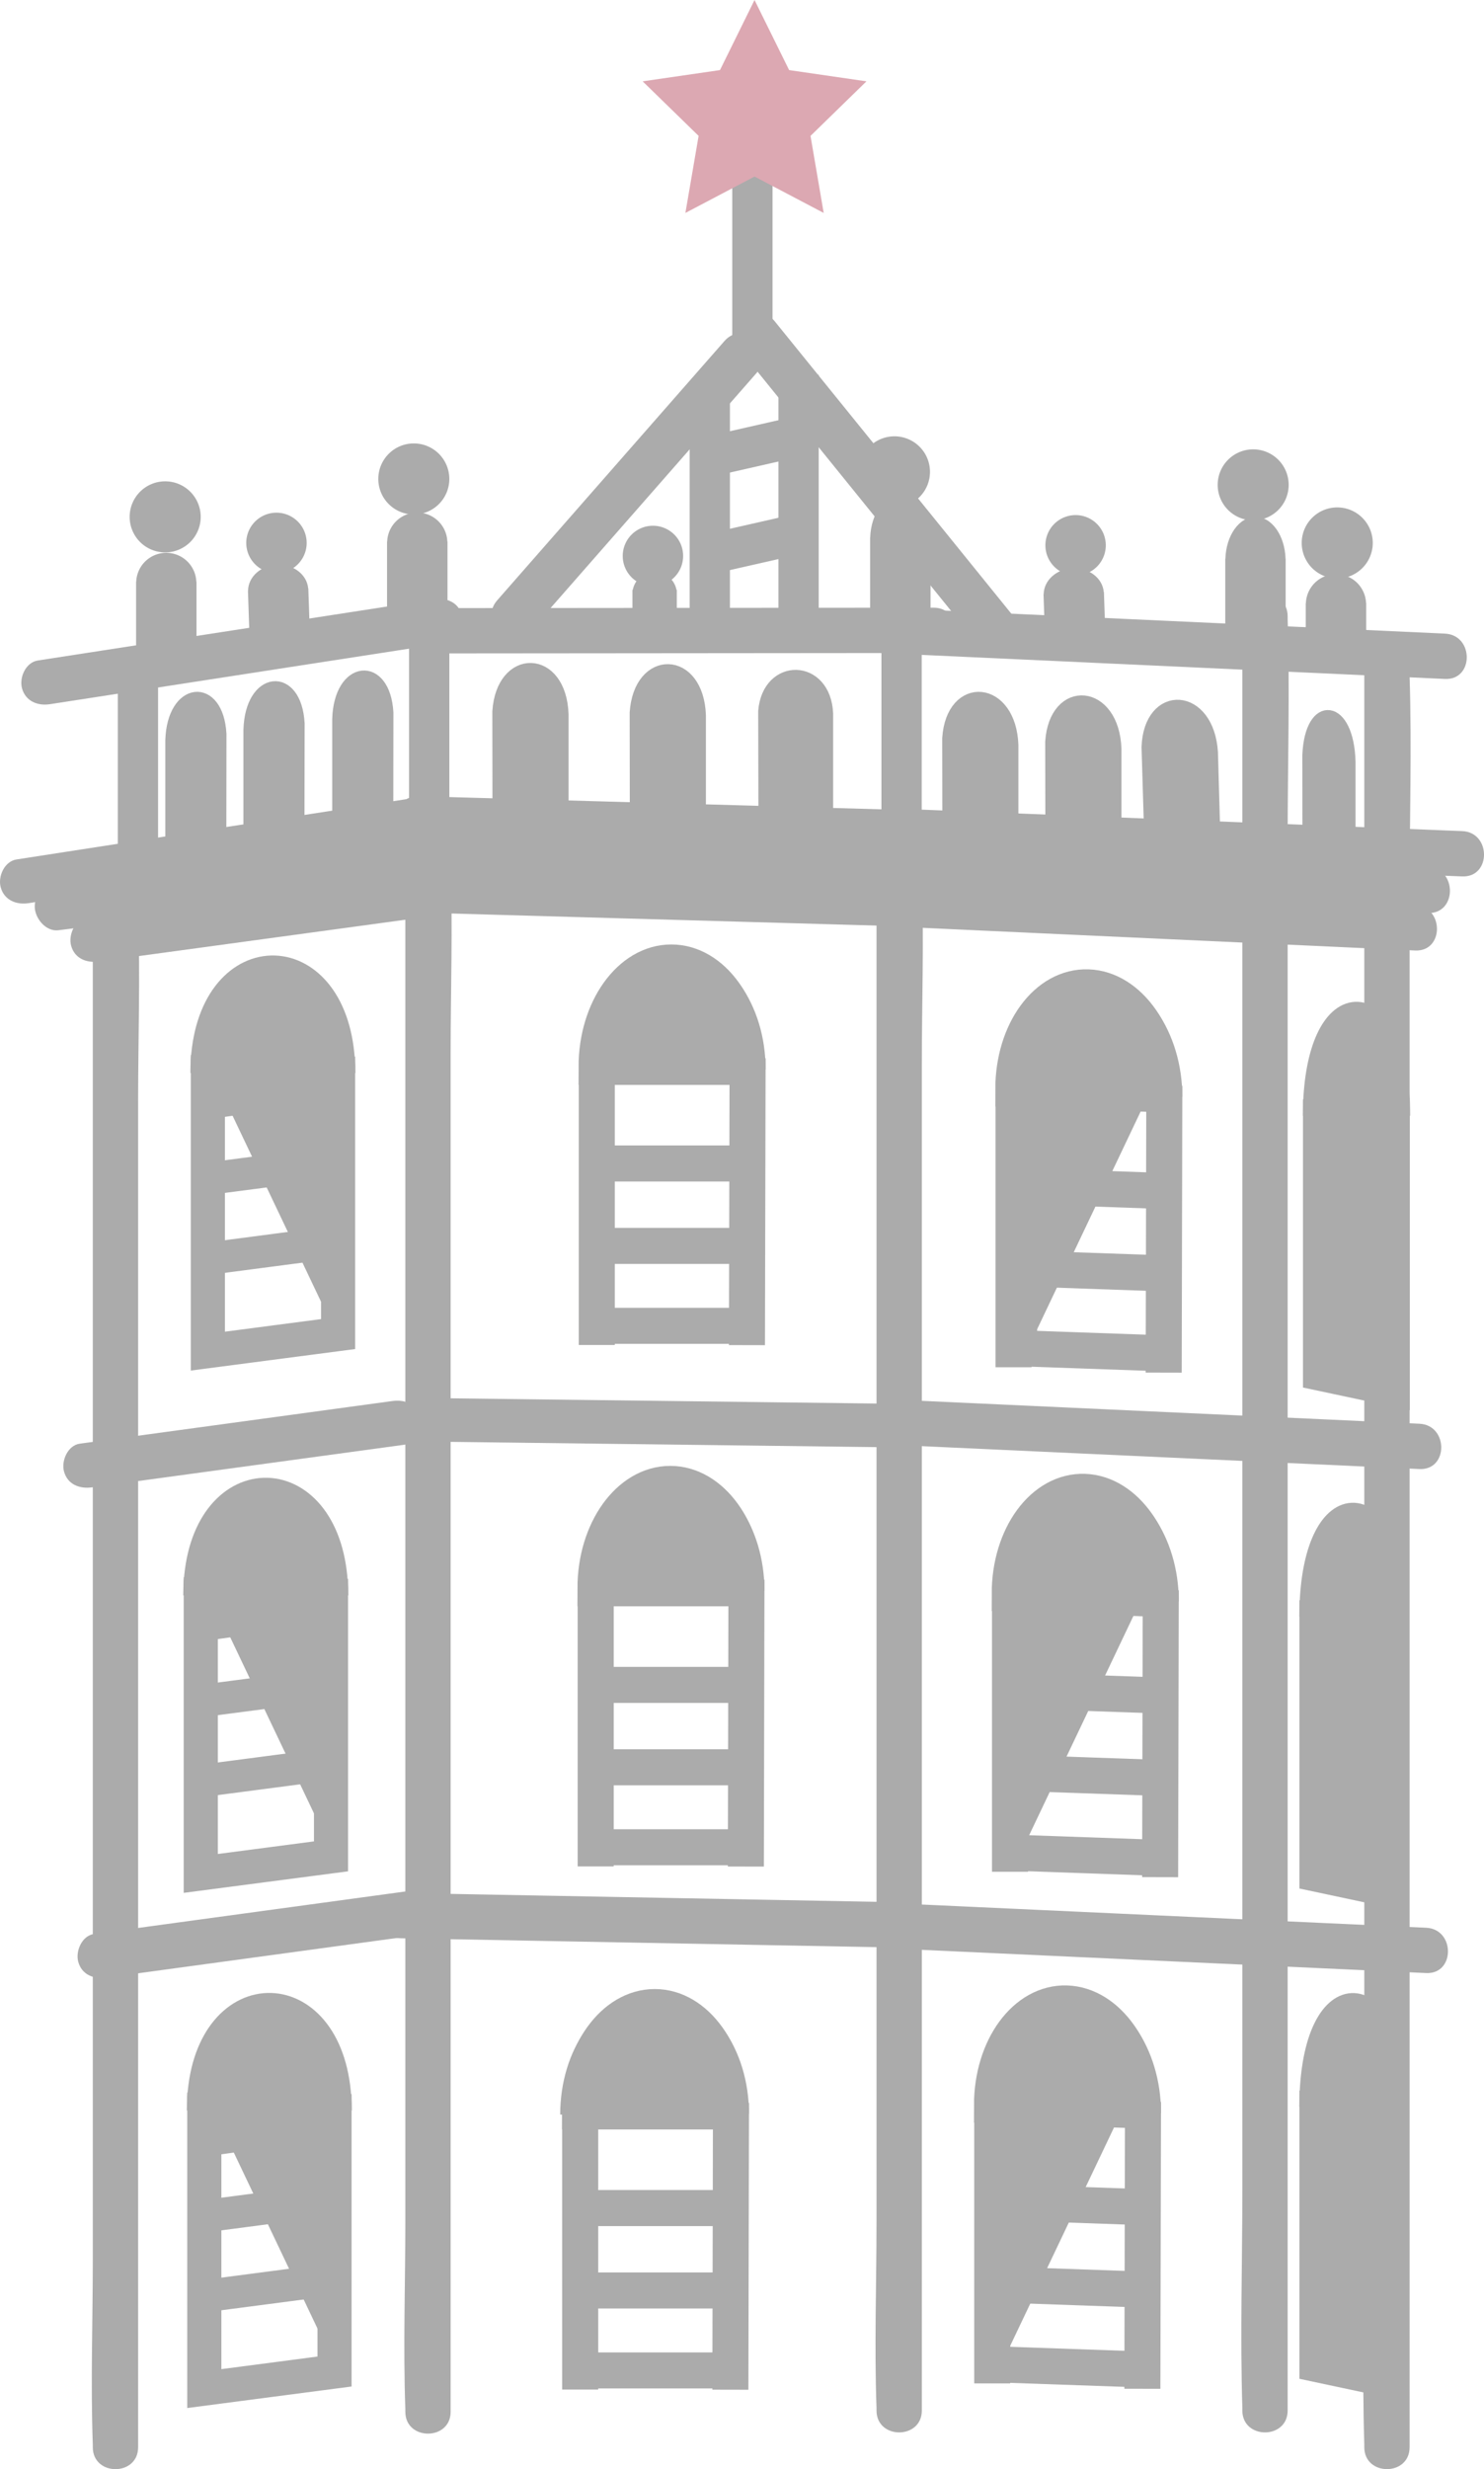 <svg xmlns="http://www.w3.org/2000/svg" xmlns:xlink="http://www.w3.org/1999/xlink" width="506.771" height="842.918" viewBox="0 0 506.771 842.918"><defs><clipPath id="a"><rect width="506.771" height="842.918" fill="none"/></clipPath></defs><g opacity="0.361"><g clip-path="url(#a)"><path d="M153.437,163.506a12.125,12.125,0,1,1-12.116-12.129,12.124,12.124,0,0,1,12.116,12.129" fill="#161615" fill-rule="evenodd"/><path d="M270.281,33.322A12.128,12.128,0,1,1,258.155,21.2a12.129,12.129,0,0,1,12.126,12.121" fill="#161615" fill-rule="evenodd"/><path d="M317.576,161.089a12.13,12.13,0,1,1-12.132-12.139,12.129,12.129,0,0,1,12.132,12.139" fill="#161615" fill-rule="evenodd"/><path d="M468.785,185.33a12.131,12.131,0,1,1-12.129-12.112,12.135,12.135,0,0,1,12.129,12.112" fill="#161615" fill-rule="evenodd"/><path d="M440.066,165.53A12.12,12.12,0,1,1,427.954,153.4a12.113,12.113,0,0,1,12.112,12.126" fill="#161615" fill-rule="evenodd"/><path d="M377.617,186.147a10.312,10.312,0,1,1-10.3-10.305,10.306,10.306,0,0,1,10.3,10.305" fill="#161615" fill-rule="evenodd"/><path d="M233.28,189.79a10.311,10.311,0,1,1-10.312-10.309A10.293,10.293,0,0,1,233.28,189.79" fill="#161615" fill-rule="evenodd"/><path d="M104.725,185.33a10.316,10.316,0,1,1-10.318-10.308,10.324,10.324,0,0,1,10.318,10.308" fill="#161615" fill-rule="evenodd"/><path d="M68.537,176.44A12.13,12.13,0,1,1,56.4,164.318,12.131,12.131,0,0,1,68.537,176.44" fill="#161615" fill-rule="evenodd"/><line y2="523.964" transform="translate(39.429 311.482)" fill="#161615"/><path d="M31.693,311.482V771.155c0,21.078-.768,42.319,0,63.387.011.3,0,.6,0,.9,0,9.955,15.471,9.971,15.471,0V375.773c0-21.078.769-42.319,0-63.387-.011-.3,0-.6,0-.9,0-9.955-15.471-9.972-15.471,0" fill="#161615"/><line y2="605.631" transform="translate(473.629 229.803)" fill="#161615"/><path d="M465.893,229.8V761.065c0,24.4-.769,48.934,0,73.322.011.349,0,.7,0,1.047,0,9.955,15.471,9.972,15.471,0V304.172c0-24.4.77-48.934,0-73.322-.011-.348,0-.7,0-1.047,0-9.955-15.471-9.972-15.471,0" fill="#161615"/><line y2="523.951" transform="translate(307.059 298.949)" fill="#161615"/><path d="M299.323,298.949V758.611c0,21.077-.768,42.318,0,63.385.011.3,0,.6,0,.9,0,9.955,15.471,9.971,15.471,0V363.238c0-21.077.769-42.318,0-63.385-.011-.3,0-.6,0-.9,0-9.955-15.471-9.972-15.471,0" fill="#161615"/><line y2="612.497" transform="translate(431.984 210.397)" fill="#161615"/><path d="M424.249,210.4V747.811c0,24.638-.774,49.418,0,74.047.011.345,0,.691,0,1.036,0,9.955,15.471,9.972,15.471,0V285.48c0-24.638.775-49.417,0-74.047-.01-.344,0-.691,0-1.036,0-9.955-15.471-9.972-15.471,0" fill="#161615"/><path d="M33.8,328.24l93.267-12.716,13.47-1.836c4.144-.565,6.4-5.873,5.4-9.516-1.228-4.469-5.359-5.97-9.516-5.4L43.157,311.485l-13.47,1.836c-4.144.565-6.4,5.873-5.4,9.516,1.228,4.469,5.359,5.97,9.516,5.4" fill="#161615"/><path d="M19.965,317.559l102.376-12.748L136.866,303c4.338-.54,8.1-3.334,8.1-8.1,0-3.956-3.727-8.64-8.1-8.1L34.49,299.559l-14.525,1.809c-4.338.54-8.1,3.334-8.1,8.1,0,3.956,3.727,8.64,8.1,8.1" fill="#161615"/><path d="M9.756,308.317,128.509,289.96l16.549-2.558c4.132-.639,6.418-5.821,5.4-9.516-1.213-4.411-5.372-6.043-9.516-5.4L22.192,290.84,5.643,293.4c-4.132.639-6.418,5.821-5.4,9.516,1.213,4.412,5.371,6.044,9.516,5.4" fill="#161615"/><path d="M17.033,240.4l118.756-18.353,16.55-2.558c4.132-.638,6.418-5.821,5.4-9.516-1.212-4.411-5.371-6.043-9.515-5.4L29.469,222.92,12.92,225.477c-4.132.639-6.418,5.821-5.4,9.516,1.213,4.412,5.371,6.044,9.516,5.4" fill="#161615"/><path d="M153.887,823.316V359.552c0-21.34.749-42.833,0-64.164-.01-.3,0-.6,0-.893,0-9.956-15.471-9.972-15.471,0V758.259c0,21.339-.749,42.832,0,64.163.01.3,0,.6,0,.894,0,9.955,15.471,9.972,15.471,0" fill="#161615"/><path d="M304.489,316.259l60.447,2.779,96.289,4.428,22.026,1.013c9.954.457,9.931-15.015,0-15.472L422.8,306.228,326.515,301.8l-22.026-1.012c-9.954-.458-9.931,15.014,0,15.471" fill="#161615"/><path d="M301.014,303.959l62.784,2.6,100.676,4.172,23.042.955c10.169.421,10.15-15.385,0-15.806l-62.785-2.6-100.676-4.172-23.041-.954c-10.171-.422-10.151,15.384,0,15.805" fill="#161615"/><path d="M314.661,223.558l60.449,2.779,96.294,4.427,22.027,1.012c9.954.458,9.931-15.015,0-15.471l-60.449-2.779L336.688,209.1l-22.027-1.012c-9.954-.458-9.931,15.014,0,15.471" fill="#161615"/><path d="M305.6,291.5l65.42,2.6,104.307,4.137,23.988.951c9.956.4,9.939-15.077,0-15.471l-65.42-2.6-104.307-4.137L305.6,276.03c-9.956-.395-9.939,15.077,0,15.471" fill="#161615"/><line y2="58.223" transform="translate(307.878 220.513)" fill="none" stroke="#161615" stroke-miterlimit="10" stroke-width="13.752"/><path d="M115.459,360.778v3.1c.025.807.07,1.589.07,2.426Z" fill="none" stroke="#161615" stroke-miterlimit="10" stroke-width="11.648"/><path d="M70.837,366.3c0-1.513.053-2.971.145-4.387v-1.629Z" fill="none" stroke="#161615" stroke-miterlimit="10" stroke-width="11.648"/><path d="M115.459,363.876c-1.528-41.823-41.753-42.489-44.477-1.961v99.329l44.477-5.819Z" fill="none" stroke="#161615" stroke-miterlimit="10" stroke-width="11.648"/><path d="M70.982,435.282l44.477-5.836c7.007-.92,7.1-12.071,0-11.14l-44.477,5.837c-7.007.919-7.1,12.07,0,11.139" fill="#161615"/><path d="M70.982,407.99l44.477-5.815c7.008-.916,7.1-12.067,0-11.139l-44.477,5.815c-7.008.916-7.1,12.067,0,11.139" fill="#161615"/><path d="M75.014,381.516l41.257-5.819c6.809-.961,3.912-11.3-2.853-10.346L72.162,371.17c-6.809.96-3.912,11.3,2.852,10.346" fill="#161615"/><path d="M115.459,361.985v3.1c.025.8.07,1.589.07,2.44Z" fill="#161615"/><path d="M112.365,361.985c0,1.849.055,3.694.07,5.542h6.188l-.069-5.542a3.095,3.095,0,0,0-6.189,0l.07,5.542a3.094,3.094,0,1,0,6.188,0c-.015-1.848-.069-3.693-.069-5.542a3.095,3.095,0,0,0-6.189,0" fill="#161615"/><path d="M70.837,367.527c0-1.527.053-2.988.145-4.393v-1.629Z" fill="#161615"/><path d="M73.931,367.527c.007-2.01.145-4.012.145-6.022,0-3.988-6.092-3.981-6.188,0l-.146,6.022c-.1,3.984,6.093,3.982,6.189,0l.145-6.022H67.888c0,2.01-.139,4.012-.146,6.022-.013,3.983,6.175,3.988,6.189,0" fill="#161615"/><path d="M115.459,456.632V365.088c-1.528-41.818-41.753-42.489-44.477-1.953" fill="#161615"/><path d="M118.554,456.632v-68.69c0-8.062.354-16.21-.067-24.264-.725-13.856-7.375-31.807-23.375-33.435-18.078-1.84-26.072,18.228-27.224,32.892-.312,3.971,5.878,3.951,6.189,0,.888-11.306,7.4-30.116,22.36-26.412,12.134,3.005,15.781,18.586,15.928,29.252.3,22,0,44.03,0,66.034v24.623c0,3.982,6.189,3.989,6.189,0" fill="#161615"/><path d="M351.077,365.628v3.1c-.026.8-.08,1.589-.08,2.44Z" fill="#161615"/><path d="M347.983,365.628c0,1.848-.062,3.691-.08,5.538a3.094,3.094,0,1,0,6.189,0q.039-2.769.08-5.538a3.094,3.094,0,0,0-6.189,0q-.041,2.769-.08,5.538h6.189c.018-1.847.08-3.69.08-5.538a3.094,3.094,0,0,0-6.189,0" fill="#161615"/><path d="M395.7,371.166c0-1.532-.054-2.985-.151-4.4v-1.625Z" fill="#161615"/><path d="M398.794,371.166c-.007-2.01-.151-4.012-.151-6.022h-6.189q.076,3.012.151,6.022c.1,3.975,6.289,3.99,6.189,0q-.075-3.01-.151-6.022c-.1-3.973-6.189-4-6.189,0,0,2.01.144,4.012.151,6.022.015,3.981,6.2,3.989,6.189,0" fill="#161615"/><path d="M351.077,460.269V368.726c1.526-41.823,41.744-42.485,44.471-1.957" fill="#161615"/><path d="M354.171,460.269V371.01c0-10.374,2.437-23.862,12.49-29.3a14.223,14.223,0,0,1,15.8,1.572c6.955,5.489,9.331,15.087,9.991,23.484.31,3.944,6.5,3.978,6.189,0-1.084-13.783-7.493-31.514-23.616-32.921-14.81-1.291-23.82,13.291-26.106,26.075-1.557,8.708-.939,17.8-.939,26.6v73.742c0,3.982,6.189,3.989,6.189,0" fill="#161615"/><path d="M347.443,540.285v3.089c-.026.822-.08,1.6-.08,2.445Z" fill="#161615"/><path d="M344.349,540.285c0,1.847-.063,3.688-.081,5.534a3.094,3.094,0,0,0,6.189,0q.039-2.767.081-5.534a3.094,3.094,0,0,0-6.189,0q-.041,2.768-.081,5.534h6.189c.018-1.846.081-3.687.081-5.534a3.094,3.094,0,0,0-6.189,0" fill="#161615"/><path d="M392.066,545.819c0-1.523-.054-2.979-.157-4.4v-1.615Z" fill="#161615"/><path d="M395.16,545.819c-.007-2.007-.157-4-.157-6.012h-6.188l.156,6.012c.1,3.975,6.293,3.99,6.189,0q-.078-3.006-.157-6.012c-.1-3.973-6.188-3.995-6.188,0,0,2.007.149,4.005.156,6.012.015,3.981,6.2,3.989,6.189,0" fill="#161615"/><path d="M347.443,634.927V543.374c1.529-41.817,41.744-42.48,44.466-1.953" fill="#161615"/><path d="M350.537,634.927V545.658c0-10.373,2.439-23.86,12.491-29.293a14.219,14.219,0,0,1,15.8,1.572c6.955,5.489,9.328,15.088,9.987,23.484.31,3.945,6.5,3.978,6.189,0-1.082-13.782-7.488-31.514-23.61-32.92-14.808-1.292-23.819,13.288-26.106,26.071-1.558,8.708-.939,17.806-.939,26.6v73.75c0,3.982,6.189,3.989,6.189,0" fill="#161615"/><path d="M341.378,713.724v3.1c-.034.81-.071,1.589-.071,2.436Z" fill="#161615"/><path d="M338.284,713.724c0,1.846-.059,3.688-.071,5.534a3.094,3.094,0,0,0,6.188,0q.036-2.767.072-5.534a3.094,3.094,0,0,0-6.189,0q-.036,2.767-.071,5.534H344.4c.013-1.846.072-3.688.072-5.534a3.094,3.094,0,0,0-6.189,0" fill="#161615"/><path d="M386,719.258c0-1.523-.054-2.978-.148-4.4v-1.624Z" fill="#161615"/><path d="M389.1,719.258c-.007-2.01-.148-4.012-.148-6.022h-6.189q.075,3.012.148,6.022c.1,3.975,6.287,3.99,6.189,0q-.074-3.011-.148-6.022c-.1-3.974-6.189-3.994-6.189,0,0,2.01.141,4.012.148,6.022.015,3.981,6.2,3.989,6.189,0" fill="#161615"/><path d="M341.378,808.369V716.821c1.526-41.822,41.753-42.486,44.474-1.962" fill="#161615"/><path d="M344.472,808.369V719.106c0-10.376,2.438-23.863,12.493-29.3a14.224,14.224,0,0,1,15.8,1.57c6.956,5.487,9.331,15.085,9.99,23.481.309,3.944,6.5,3.978,6.188,0-1.082-13.784-7.491-31.512-23.614-32.917-14.811-1.29-23.824,13.291-26.11,26.076-1.558,8.708-.939,17.806-.939,26.606v73.745c0,3.982,6.189,3.989,6.189,0" fill="#161615"/><path d="M251.3,362.653c-1.523-41.819-41.752-42.482-44.473-1.945" fill="#161615"/><path d="M254.394,362.653c-.69-14.568-7.3-34.443-24.882-34.95-17.334-.5-24.661,18.745-25.779,33.005-.312,3.971,5.878,3.95,6.188,0,.84-10.7,6.017-27.368,19.591-26.817,13.779.56,18.172,17.765,18.693,28.762.188,3.965,6.378,3.988,6.189,0" fill="#161615"/><path d="M113.036,536.646v3.1c.013.812.08,1.583.08,2.431Z" fill="#161615"/><path d="M109.942,536.646c0,1.846.058,3.685.08,5.53h6.188q-.039-2.765-.079-5.53a3.094,3.094,0,0,0-6.189,0q.041,2.765.08,5.53a3.094,3.094,0,0,0,6.188,0c-.022-1.845-.079-3.684-.079-5.53a3.094,3.094,0,0,0-6.189,0" fill="#161615"/><path d="M68.4,542.176c0-1.522.063-2.975.154-4.4v-1.615Z" fill="#161615"/><path d="M71.5,542.176c.008-2.007.154-4.005.154-6.012,0-3.988-6.087-3.98-6.189,0q-.076,3.006-.154,6.012c-.1,3.984,6.087,3.982,6.189,0q.077-3.006.154-6.012H65.464c0,2.007-.145,4.005-.154,6.012-.016,3.983,6.173,3.988,6.189,0" fill="#161615"/><path d="M113.036,631.284V539.745c-1.528-41.827-41.752-42.49-44.477-1.967" fill="#161615"/><path d="M116.13,631.284V562.6c0-8.061.354-16.209-.067-24.263-.724-13.857-7.372-31.811-23.375-33.44-18.075-1.841-26.071,18.221-27.224,32.883-.312,3.971,5.878,3.951,6.189,0,.888-11.3,7.408-30.108,22.36-26.4,12.135,3.006,15.781,18.591,15.928,29.257.3,22,0,44.027,0,66.031v24.621c0,3.982,6.189,3.989,6.189,0" fill="#161615"/><path d="M114.234,712.514v3.092c.04.816.08,1.6.08,2.448Z" fill="#161615"/><path d="M111.14,712.514c0,1.849.066,3.692.08,5.54h6.189q-.04-2.771-.08-5.54a3.095,3.095,0,0,0-6.189,0q.041,2.771.08,5.54a3.094,3.094,0,0,0,6.189,0c-.014-1.848-.08-3.691-.08-5.54a3.095,3.095,0,0,0-6.189,0" fill="#161615"/><path d="M69.621,718.054c0-1.526.057-2.984.148-4.4v-1.624Z" fill="#161615"/><path d="M72.716,718.054c.007-2.01.148-4.012.148-6.022,0-3.988-6.09-3.98-6.188,0q-.075,3.012-.149,6.022c-.1,3.984,6.091,3.982,6.189,0q.073-3.011.148-6.022H66.676c0,2.01-.141,4.012-.149,6.022-.014,3.983,6.174,3.988,6.189,0" fill="#161615"/><path d="M114.234,807.145V715.606c-1.522-41.824-41.739-42.482-44.464-1.951" fill="#161615"/><path d="M117.328,807.145V738.459c0-8.061.353-16.209-.067-24.263-.723-13.853-7.365-31.808-23.366-33.434-18.076-1.837-26.068,18.233-27.22,32.893-.312,3.971,5.878,3.951,6.189,0,.888-11.3,7.4-30.114,22.355-26.414,12.134,3,15.774,18.59,15.92,29.252.3,22,0,44.027,0,66.031v24.621c0,3.982,6.189,3.989,6.189,0" fill="#161615"/><path d="M449.519,375.335v3.094c-.026.815-.051,1.593-.051,2.436Z" fill="#161615"/><path d="M449.519,375.335v3.094c-.026.815-.051,1.593-.051,2.436Z" fill="none" stroke="#161615" stroke-miterlimit="10" stroke-width="9.137"/><path d="M476.984,380.865c0-1.519-.046-2.977-.106-4.393v-1.625Z" fill="#161615"/><path d="M476.984,380.865c0-1.519-.046-2.977-.106-4.393v-1.625Z" fill="none" stroke="#161615" stroke-miterlimit="10" stroke-width="9.137"/><path d="M449.519,378.429c.93-41.819,25.69-42.48,27.359-1.957v99.319l-27.359-5.819Z" fill="#161615"/><path d="M449.519,378.429c.93-41.819,25.69-42.48,27.359-1.957v99.319l-27.359-5.819Z" fill="none" stroke="#161615" stroke-miterlimit="10" stroke-width="9.137"/><line x1="27.359" y1="5.823" transform="translate(449.519 438.441)" fill="#161615"/><path d="M478.039,440.051l-27.359-5.823c-5.485-1.168-7.829,7.254-2.323,8.426l27.359,5.823c5.485,1.168,7.829-7.254,2.323-8.426" fill="#161615"/><line x1="27.359" y1="5.815" transform="translate(449.519 411.153)" fill="#161615"/><path d="M478.039,412.755,450.68,406.94c-5.485-1.166-7.829,7.256-2.323,8.426l27.359,5.815c5.485,1.166,7.829-7.256,2.323-8.426" fill="#161615"/><line x1="25.394" y1="5.815" transform="translate(449.895 385.081)" fill="#161615"/><path d="M476.408,386.838l-25.394-5.815c-5.272-1.207-7.523,6.906-2.237,8.116l25.393,5.815c5.273,1.207,7.524-6.9,2.238-8.116" fill="#161615"/><path d="M448.31,546.341v3.112c-.029.8-.054,1.589-.054,2.43Z" fill="#161615"/><path d="M448.31,546.341v3.112c-.029.8-.054,1.589-.054,2.43Z" fill="none" stroke="#161615" stroke-miterlimit="10" stroke-width="9.137"/><path d="M475.754,551.883c0-1.517-.034-2.988-.089-4.393v-1.632Z" fill="#161615"/><path d="M475.754,551.883c0-1.517-.034-2.988-.089-4.393v-1.632Z" fill="none" stroke="#161615" stroke-miterlimit="10" stroke-width="9.137"/><path d="M448.31,549.453c.93-41.827,25.69-42.5,27.356-1.963v99.33L448.31,641Z" fill="#161615"/><path d="M448.31,549.453c.93-41.827,25.69-42.5,27.356-1.963v99.33L448.31,641Z" fill="none" stroke="#161615" stroke-miterlimit="10" stroke-width="9.137"/><line x1="27.356" y1="5.823" transform="translate(448.31 609.457)" fill="#161615"/><path d="M476.827,611.067l-27.356-5.823c-5.485-1.168-7.829,7.254-2.323,8.426l27.356,5.823c5.485,1.168,7.829-7.254,2.323-8.426" fill="#161615"/><line x1="27.356" y1="5.819" transform="translate(448.31 582.169)" fill="#161615"/><path d="M476.827,583.775l-27.356-5.819c-5.485-1.167-7.829,7.255-2.323,8.426L474.5,592.2c5.485,1.167,7.829-7.255,2.323-8.426" fill="#161615"/><line x1="25.382" y1="5.823" transform="translate(448.678 556.088)" fill="#161615"/><path d="M475.178,557.853,449.8,552.03c-5.273-1.21-7.523,6.9-2.238,8.116l25.383,5.823c5.272,1.21,7.523-6.9,2.237-8.116" fill="#161615"/><path d="M448.31,713.732v3.089c-.029.811-.054,1.589-.054,2.445Z" fill="#161615"/><path d="M448.31,713.732v3.089c-.029.811-.054,1.589-.054,2.445Z" fill="none" stroke="#161615" stroke-miterlimit="10" stroke-width="9.137"/><path d="M475.754,719.266c0-1.532-.034-2.987-.089-4.407v-1.623Z" fill="#161615"/><path d="M475.754,719.266c0-1.532-.034-2.987-.089-4.407v-1.623Z" fill="none" stroke="#161615" stroke-miterlimit="10" stroke-width="9.137"/><path d="M448.31,716.821c.93-41.823,25.69-42.478,27.356-1.962v99.334l-27.356-5.824Z" fill="#161615"/><path d="M448.31,716.821c.93-41.823,25.69-42.478,27.356-1.962v99.334l-27.356-5.824Z" fill="none" stroke="#161615" stroke-miterlimit="10" stroke-width="9.137"/><line x1="27.356" y1="5.834" transform="translate(448.31 776.828)" fill="#161615"/><path d="M476.827,778.449l-27.356-5.834c-5.485-1.169-7.829,7.252-2.323,8.427l27.356,5.833c5.485,1.17,7.829-7.252,2.323-8.426" fill="#161615"/><line x1="27.356" y1="5.822" transform="translate(448.31 749.546)" fill="#161615"/><path d="M476.827,751.155l-27.356-5.822c-5.485-1.167-7.829,7.254-2.323,8.426l27.356,5.822c5.485,1.167,7.829-7.254,2.323-8.426" fill="#161615"/><line x1="25.382" y1="5.825" transform="translate(448.678 723.468)" fill="#161615"/><path d="M475.178,725.235,449.8,719.41c-5.273-1.21-7.523,6.9-2.238,8.116l25.383,5.825c5.272,1.21,7.523-6.9,2.237-8.116" fill="#161615"/><path d="M113.036,539.065v3.107c.027.8.08,1.593.08,2.44Z" fill="none" stroke="#161615" stroke-miterlimit="10" stroke-width="11.648"/><path d="M68.4,544.612c0-1.528.063-2.988.154-4.4v-1.633Z" fill="none" stroke="#161615" stroke-miterlimit="10" stroke-width="11.648"/><path d="M113.036,542.172c-1.528-41.827-41.752-42.5-44.477-1.957v99.329l44.477-5.827Z" fill="none" stroke="#161615" stroke-miterlimit="10" stroke-width="11.648"/><path d="M68.559,613.569l44.477-5.824c7.007-.917,7.1-12.068,0-11.139L68.559,602.43c-7.007.917-7.1,12.068,0,11.139" fill="#161615"/><path d="M68.559,586.281l44.477-5.824c7.007-.917,7.1-12.068,0-11.139l-44.477,5.824c-7.007.917-7.1,12.068,0,11.139" fill="#161615"/><path d="M72.6,559.8l41.261-5.819c6.809-.96,3.912-11.3-2.852-10.346l-41.261,5.819c-6.809.96-3.912,11.3,2.852,10.346" fill="#161615"/><path d="M114.238,714.93v3.115c.036.8.076,1.589.076,2.427Z" fill="none" stroke="#161615" stroke-miterlimit="10" stroke-width="11.648"/><path d="M69.626,720.473c0-1.52.052-2.989.144-4.393v-1.629Z" fill="none" stroke="#161615" stroke-miterlimit="10" stroke-width="11.648"/><path d="M114.238,718.045c-1.526-41.827-41.743-42.5-44.469-1.966v99.333l44.469-5.823Z" fill="none" stroke="#161615" stroke-miterlimit="10" stroke-width="11.648"/><path d="M69.77,789.438l44.469-5.825c7.007-.918,7.1-12.069,0-11.139L69.77,778.3c-7.007.917-7.1,12.069,0,11.139" fill="#161615"/><path d="M69.77,762.156l44.469-5.831c7.006-.918,7.1-12.07,0-11.139L69.77,751.017c-7.007.918-7.1,12.07,0,11.139" fill="#161615"/><path d="M73.816,735.687l41.244-5.836c6.809-.964,3.912-11.3-2.852-10.346l-41.244,5.836c-6.809.963-3.912,11.3,2.852,10.346" fill="#161615"/><path d="M191.45,243.8c-.7-19.4-19.362-19.7-20.621-.9l.065,43.152,20.556.216Z" fill="#161615"/><path d="M191.45,243.8c-.7-19.4-19.362-19.7-20.621-.9l.065,43.152,20.556.216Z" fill="none" stroke="#161615" stroke-miterlimit="10" stroke-width="5.403"/><path d="M238.363,244.211c-.716-19.406-19.372-19.708-20.635-.9l.061,43.156,20.574.22Z" fill="#161615"/><path d="M238.363,244.211c-.716-19.406-19.372-19.708-20.635-.9l.061,43.156,20.574.22Z" fill="none" stroke="#161615" stroke-miterlimit="10" stroke-width="5.403"/><path d="M282.028,243.588c-.719-16.312-19.366-16.571-20.63-.759l.074,36.283,20.556.176Z" fill="#161615"/><path d="M282.028,243.588c-.719-16.312-19.366-16.571-20.63-.759l.074,36.283,20.556.176Z" fill="none" stroke="#161615" stroke-miterlimit="10" stroke-width="4.955"/><path d="M345.072,254.4c-.693-19.444-19.36-21.056-20.615-2.343l.068,43.165,20.547,1.641Z" fill="#161615"/><path d="M345.072,254.4c-.693-19.444-19.36-21.056-20.615-2.343l.068,43.165,20.547,1.641Z" fill="none" stroke="#161615" stroke-miterlimit="10" stroke-width="5.403"/><path d="M380.262,255.617c-.713-19.45-19.372-21.065-20.636-2.353l.08,43.171,20.556,1.65Z" fill="#161615"/><path d="M380.262,255.617c-.713-19.45-19.372-21.065-20.636-2.353l.08,43.171,20.556,1.65Z" fill="none" stroke="#161615" stroke-miterlimit="10" stroke-width="5.403"/><path d="M413.209,256.8c-1.264-19.423-19.977-20.5-20.687-1.759l1.3,43.151,20.6,1.05Z" fill="#161615"/><path d="M413.209,256.8c-1.264-19.423-19.977-20.5-20.687-1.759l1.3,43.151,20.6,1.05Z" fill="none" stroke="#161615" stroke-miterlimit="10" stroke-width="5.403"/><path d="M460.693,260.124c-.466-19.455-12.912-21.056-13.753-2.353l.051,43.165,13.7,1.66Z" fill="#161615"/><path d="M460.693,260.124c-.466-19.455-12.912-21.056-13.753-2.353l.051,43.165,13.7,1.66Z" fill="none" stroke="#161615" stroke-miterlimit="10" stroke-width="4.412"/><path d="M115.749,245.458c.558-17.87,15.3-19.345,16.294-2.151l-.053,39.664-16.241,1.513Z" fill="#161615"/><path d="M115.749,245.458c.558-17.87,15.3-19.345,16.294-2.151l-.053,39.664-16.241,1.513Z" fill="none" stroke="#161615" stroke-miterlimit="10" stroke-width="4.603"/><path d="M85.433,249.1c.556-17.866,15.29-19.339,16.294-2.158l-.066,39.671-16.228,1.515Z" fill="#161615"/><path d="M85.433,249.1c.556-17.866,15.29-19.339,16.294-2.158l-.066,39.671-16.228,1.515Z" fill="none" stroke="#161615" stroke-miterlimit="10" stroke-width="4.603"/><path d="M58.75,252.738c.558-17.866,15.294-19.349,16.282-2.16l-.052,39.668-16.23,1.511Z" fill="#161615"/><path d="M58.75,252.738c.558-17.866,15.294-19.349,16.282-2.16l-.052,39.668-16.23,1.511Z" fill="none" stroke="#161615" stroke-miterlimit="10" stroke-width="4.603"/><path d="M203.865,543.063c0-19.691,11.423-35.64,25.523-35.64s25.519,15.949,25.519,35.64" fill="none" stroke="#161615" stroke-miterlimit="10" stroke-width="12.3"/><line x1="0.205" y2="97.939" transform="translate(254.702 539.262)" fill="none" stroke="#161615" stroke-miterlimit="10" stroke-width="12.3"/><line y2="97.324" transform="translate(203.422 539.828)" fill="none" stroke="#161615" stroke-miterlimit="10" stroke-width="12.3"/><path d="M228.879,506.573c-14.109,0-25.536,15.947-25.536,35.626h51.051C254.394,522.52,242.962,506.573,228.879,506.573Z" fill="none" stroke="#161615" stroke-miterlimit="10" stroke-width="12.3"/><line x2="47.084" transform="translate(204.817 575.186)" fill="none" stroke="#161615" stroke-miterlimit="10" stroke-width="12.3"/><line x2="47.089" transform="translate(204.036 603.316)" fill="none" stroke="#161615" stroke-miterlimit="10" stroke-width="12.3"/><line x2="47.084" transform="translate(204.295 630.613)" fill="none" stroke="#161615" stroke-miterlimit="10" stroke-width="12.3"/><path d="M204.23,365.062c0-19.683,11.44-35.63,25.536-35.63s25.532,15.947,25.532,35.63" fill="none" stroke="#161615" stroke-miterlimit="10" stroke-width="12.3"/><path d="M203.514,542.36c0-19.681,11.423-35.643,25.536-35.643,14.087,0,25.515,15.962,25.515,35.643" fill="#161615"/><path d="M203.514,542.36c0-19.681,11.423-35.643,25.536-35.643,14.087,0,25.515,15.962,25.515,35.643" fill="none" stroke="#161615" stroke-miterlimit="10" stroke-width="12.3"/><path d="M197.454,721.876c0-19.691,11.426-35.651,25.523-35.651s25.537,15.96,25.537,35.651" fill="#161615"/><path d="M197.454,721.876c0-19.691,11.426-35.651,25.523-35.651s25.537,15.96,25.537,35.651" fill="none" stroke="#161615" stroke-miterlimit="10" stroke-width="12.3"/><line x1="0.22" y2="97.926" transform="translate(255.078 361.273)" fill="none" stroke="#161615" stroke-miterlimit="10" stroke-width="12.3"/><line y2="97.328" transform="translate(203.799 361.827)" fill="none" stroke="#161615" stroke-miterlimit="10" stroke-width="12.3"/><path d="M229.244,328.571c-14.1,0-25.523,15.96-25.523,35.634H254.78C254.78,344.531,243.353,328.571,229.244,328.571Z" fill="none" stroke="#161615" stroke-miterlimit="10" stroke-width="12.3"/><line x2="47.089" transform="translate(205.181 397.188)" fill="none" stroke="#161615" stroke-miterlimit="10" stroke-width="12.3"/><line x2="47.093" transform="translate(204.401 425.324)" fill="none" stroke="#161615" stroke-miterlimit="10" stroke-width="12.3"/><line x2="47.097" transform="translate(204.659 452.611)" fill="none" stroke="#161615" stroke-miterlimit="10" stroke-width="12.3"/><path d="M198.567,721.654c0-19.682,11.437-35.623,25.542-35.623,14.087,0,25.511,15.941,25.511,35.623" fill="none" stroke="#161615" stroke-miterlimit="10" stroke-width="12.3"/><line x1="0.207" y2="97.937" transform="translate(249.413 717.857)" fill="none" stroke="#161615" stroke-miterlimit="10" stroke-width="12.3"/><line y2="97.324" transform="translate(198.134 718.422)" fill="none" stroke="#161615" stroke-miterlimit="10" stroke-width="12.3"/><path d="M223.591,685.162c-14.113,0-25.538,15.961-25.538,35.644H249.11C249.11,701.123,237.687,685.162,223.591,685.162Z" fill="none" stroke="#161615" stroke-miterlimit="10" stroke-width="12.3"/><line x2="47.084" transform="translate(199.525 753.785)" fill="none" stroke="#161615" stroke-miterlimit="10" stroke-width="12.3"/><line x2="47.093" transform="translate(198.744 781.914)" fill="none" stroke="#161615" stroke-miterlimit="10" stroke-width="12.3"/><line x2="47.089" transform="translate(199.007 809.208)" fill="none" stroke="#161615" stroke-miterlimit="10" stroke-width="12.3"/><path d="M346.547,372.671c0-19.687,11.419-35.231,25.516-34.744,14.112.5,25.539,16.843,25.539,36.521" fill="none" stroke="#161615" stroke-miterlimit="10" stroke-width="12.3"/><line x1="0.208" y2="97.929" transform="translate(397.394 370.661)" fill="none" stroke="#161615" stroke-miterlimit="10" stroke-width="12.3"/><line y2="97.324" transform="translate(346.119 369.427)" fill="none" stroke="#161615" stroke-miterlimit="10" stroke-width="12.3"/><path d="M371.553,337.058c-14.1-.486-25.513,15.057-25.513,34.74l51.038,1.777C397.078,353.9,385.659,337.55,371.553,337.058Z" fill="none" stroke="#161615" stroke-miterlimit="10" stroke-width="12.3"/><line x2="47.096" y2="1.646" transform="translate(347.497 404.825)" fill="none" stroke="#161615" stroke-miterlimit="10" stroke-width="12.3"/><line x2="47.087" y2="1.646" transform="translate(346.724 432.938)" fill="none" stroke="#161615" stroke-miterlimit="10" stroke-width="12.3"/><line x2="47.087" y2="1.654" transform="translate(346.978 460.234)" fill="none" stroke="#161615" stroke-miterlimit="10" stroke-width="12.3"/><path d="M345.338,544.9c0-19.691,11.419-35.244,25.53-34.74S396.393,527,396.393,546.675" fill="none" stroke="#161615" stroke-miterlimit="10" stroke-width="12.3"/><line x1="0.22" y2="97.933" transform="translate(396.173 542.892)" fill="none" stroke="#161615" stroke-miterlimit="10" stroke-width="12.3"/><line y2="97.311" transform="translate(344.907 541.667)" fill="none" stroke="#161615" stroke-miterlimit="10" stroke-width="12.3"/><path d="M370.343,509.284c-14.106-.486-25.534,15.062-25.534,34.753l51.056,1.773C395.865,526.123,384.438,509.776,370.343,509.284Z" fill="none" stroke="#161615" stroke-miterlimit="10" stroke-width="12.3"/><line x2="47.087" y2="1.642" transform="translate(346.285 577.06)" fill="none" stroke="#161615" stroke-miterlimit="10" stroke-width="12.3"/><line x2="47.078" y2="1.636" transform="translate(345.503 605.178)" fill="none" stroke="#161615" stroke-miterlimit="10" stroke-width="12.3"/><line x2="47.09" y2="1.659" transform="translate(345.766 632.461)" fill="none" stroke="#161615" stroke-miterlimit="10" stroke-width="12.3"/><path d="M339.273,719.56c0-19.7,11.428-35.236,25.522-34.753s25.533,16.839,25.533,36.53" fill="none" stroke="#161615" stroke-miterlimit="10" stroke-width="12.3"/><line x1="0.22" y2="97.929" transform="translate(390.108 717.546)" fill="none" stroke="#161615" stroke-miterlimit="10" stroke-width="12.3"/><line y2="97.324" transform="translate(338.842 716.311)" fill="none" stroke="#161615" stroke-miterlimit="10" stroke-width="12.3"/><path d="M364.279,683.937c-14.1-.486-25.525,15.07-25.525,34.75l51.055,1.772C389.809,700.784,378.374,684.438,364.279,683.937Z" fill="none" stroke="#161615" stroke-miterlimit="10" stroke-width="12.3"/><line x2="47.079" y2="1.646" transform="translate(340.229 751.714)" fill="none" stroke="#161615" stroke-miterlimit="10" stroke-width="12.3"/><line x2="47.09" y2="1.654" transform="translate(339.447 779.823)" fill="none" stroke="#161615" stroke-miterlimit="10" stroke-width="12.3"/><line x2="47.09" y2="1.643" transform="translate(339.701 807.122)" fill="none" stroke="#161615" stroke-miterlimit="10" stroke-width="12.3"/><path d="M142.922,287.279l57.529,1.631,92.327,2.618,21.164.6c9.959.283,9.951-15.189,0-15.471l-57.529-1.631-92.327-2.618-21.164-.6c-9.959-.283-9.951,15.189,0,15.471" fill="#161615"/><path d="M147.758,223.066l57.543-.049,92.35-.079q10.584-.008,21.169-.018c9.955-.008,9.973-15.479,0-15.471l-57.543.049-92.351.079-21.168.018c-9.955.008-9.972,15.479,0,15.471" fill="#161615"/><path d="M142.922,311.534l57.57,1.634,92.394,2.623,21.179.6c9.959.282,9.951-15.189,0-15.472l-57.57-1.634L164.1,296.664l-21.179-.6c-9.959-.283-9.951,15.189,0,15.471" fill="#161615"/><path d="M142.922,298.588l57.57,1.636,92.394,2.625,21.179.6c9.959.283,9.951-15.188,0-15.471l-57.57-1.636L164.1,283.718l-21.179-.6c-9.959-.283-9.951,15.188,0,15.471" fill="#161615"/><path d="M31.378,507.753l93.267-12.72,13.47-1.837c4.144-.565,6.4-5.872,5.4-9.515-1.228-4.469-5.359-5.97-9.516-5.4L40.735,491l-13.47,1.837c-4.144.565-6.4,5.873-5.4,9.516,1.228,4.468,5.359,5.97,9.516,5.4" fill="#161615"/><path d="M305.964,493.283l60.443,2.779,96.283,4.428,22.025,1.012c9.953.458,9.93-15.014,0-15.471l-60.443-2.779-96.283-4.428-22.025-1.012c-9.954-.458-9.931,15.014,0,15.471" fill="#161615"/><path d="M152.252,492.2l138.863,1.714,19.359.239c9.573.118,9.579-14.754,0-14.873l-138.863-1.713-19.359-.239c-9.573-.119-9.579,14.754,0,14.872" fill="#161615"/><path d="M36.236,675.128l93.255-12.72,13.468-1.837c4.144-.565,6.4-5.872,5.4-9.515-1.228-4.469-5.359-5.97-9.516-5.4L45.592,658.372l-13.469,1.837c-4.144.565-6.4,5.873-5.4,9.516,1.228,4.468,5.359,5.97,9.516,5.4" fill="#161615"/><path d="M308.254,665.334l60.444,2.781,96.284,4.43,22.025,1.013c9.954.458,9.931-15.014,0-15.471l-60.443-2.781-96.285-4.43-22.025-1.013c-9.954-.458-9.931,15.014,0,15.471" fill="#161615"/><path d="M136.839,661.687l57.588,1.072,92.422,1.72,21.185.394c9.96.186,9.96-15.286,0-15.471l-57.587-1.072-92.423-1.72-21.185-.394c-9.96-.186-9.96,15.286,0,15.471" fill="#161615"/><line y2="58.214" transform="translate(146.569 216.471)" fill="none" stroke="#161615" stroke-miterlimit="10" stroke-width="13.752"/><line y2="70.347" transform="translate(47.108 224.963)" fill="none" stroke="#161615" stroke-miterlimit="10" stroke-width="13.752"/><path d="M180.739,215.867l67.975-77.532,9.645-11c6.54-7.459-4.361-18.444-10.94-10.94l-67.975,77.532-9.645,11c-6.54,7.459,4.361,18.444,10.94,10.94" fill="#161615"/><line y1="82.476" transform="translate(256.935 43.03)" fill="none" stroke="#161615" stroke-miterlimit="10" stroke-width="13.752"/><line y1="82.468" transform="translate(272.703 127.929)" fill="none" stroke="#161615" stroke-miterlimit="10" stroke-width="13.752"/><line y1="82.482" transform="translate(242.383 130.355)" fill="none" stroke="#161615" stroke-miterlimit="10" stroke-width="13.752"/><path d="M253.492,120.461l72.18,89.173,10.288,12.711c2.649,3.273,8.176,2.7,10.94,0,3.245-3.176,2.613-7.711,0-10.94l-72.18-89.174-10.288-12.71c-2.649-3.273-8.176-2.7-10.94,0-3.245,3.175-2.614,7.711,0,10.94" fill="#161615"/><line y1="6.056" x2="26.691" transform="translate(244.801 182.517)" fill="none" stroke="#161615" stroke-miterlimit="10" stroke-width="13.752"/><line y1="6.066" x2="26.686" transform="translate(242.383 149.761)" fill="none" stroke="#161615" stroke-miterlimit="10" stroke-width="13.752"/><path d="M152.757,184.865a10.275,10.275,0,0,0-20.535,0h-.049V208.22h20.636V184.865Z" fill="#161615"/><path d="M439,190.745c-.237-7.956-4.721-14.31-10.278-14.31-5.536,0-10.032,6.354-10.26,14.31h-.043v33.814h20.615V190.745Z" fill="#161615"/><path d="M317.716,183.47c-.228-7.962-4.724-14.316-10.269-14.316s-10.041,6.354-10.275,14.316h-.037v33.809h20.632V183.47Z" fill="#161615"/><path d="M67.045,198.618a10.272,10.272,0,0,0-20.53,0h-.04v23.351H67.1V198.618Z" fill="#161615"/><path d="M466.495,205.9a10.281,10.281,0,0,0-20.547,0H445.9v23.351h20.644V205.9Z" fill="#161615"/><path d="M230.4,202.069a6.889,6.889,0,0,0-13.7,0h-.021v14.495h13.745V202.069Z" fill="#161615"/><path d="M230.4,202.069a6.889,6.889,0,0,0-13.7,0h-.021v14.495h13.745V202.069Z" fill="none" stroke="#161615" stroke-miterlimit="10" stroke-width="1.404"/><path d="M376.924,202.126c-.377-4.71-5.012-8.325-10.549-8.137-5.557.184-9.9,4.121-9.969,8.843h-.055l.693,20.051,20.61-.706-.676-20.061Z" fill="#161615"/><path d="M105.243,200.913c-.386-4.707-5-8.33-10.55-8.131s-9.91,4.107-9.98,8.83h-.04l.68,20.06,20.623-.7-.69-20.056Z" fill="#161615"/><path d="M257.664,0l11.818,23.929,26.4,3.837-19.1,18.627,4.5,26.3L257.664,60.273,234.057,72.691l4.512-26.3L219.46,27.766l26.406-3.837Z" fill="#9d0e29"/></g></g></svg>